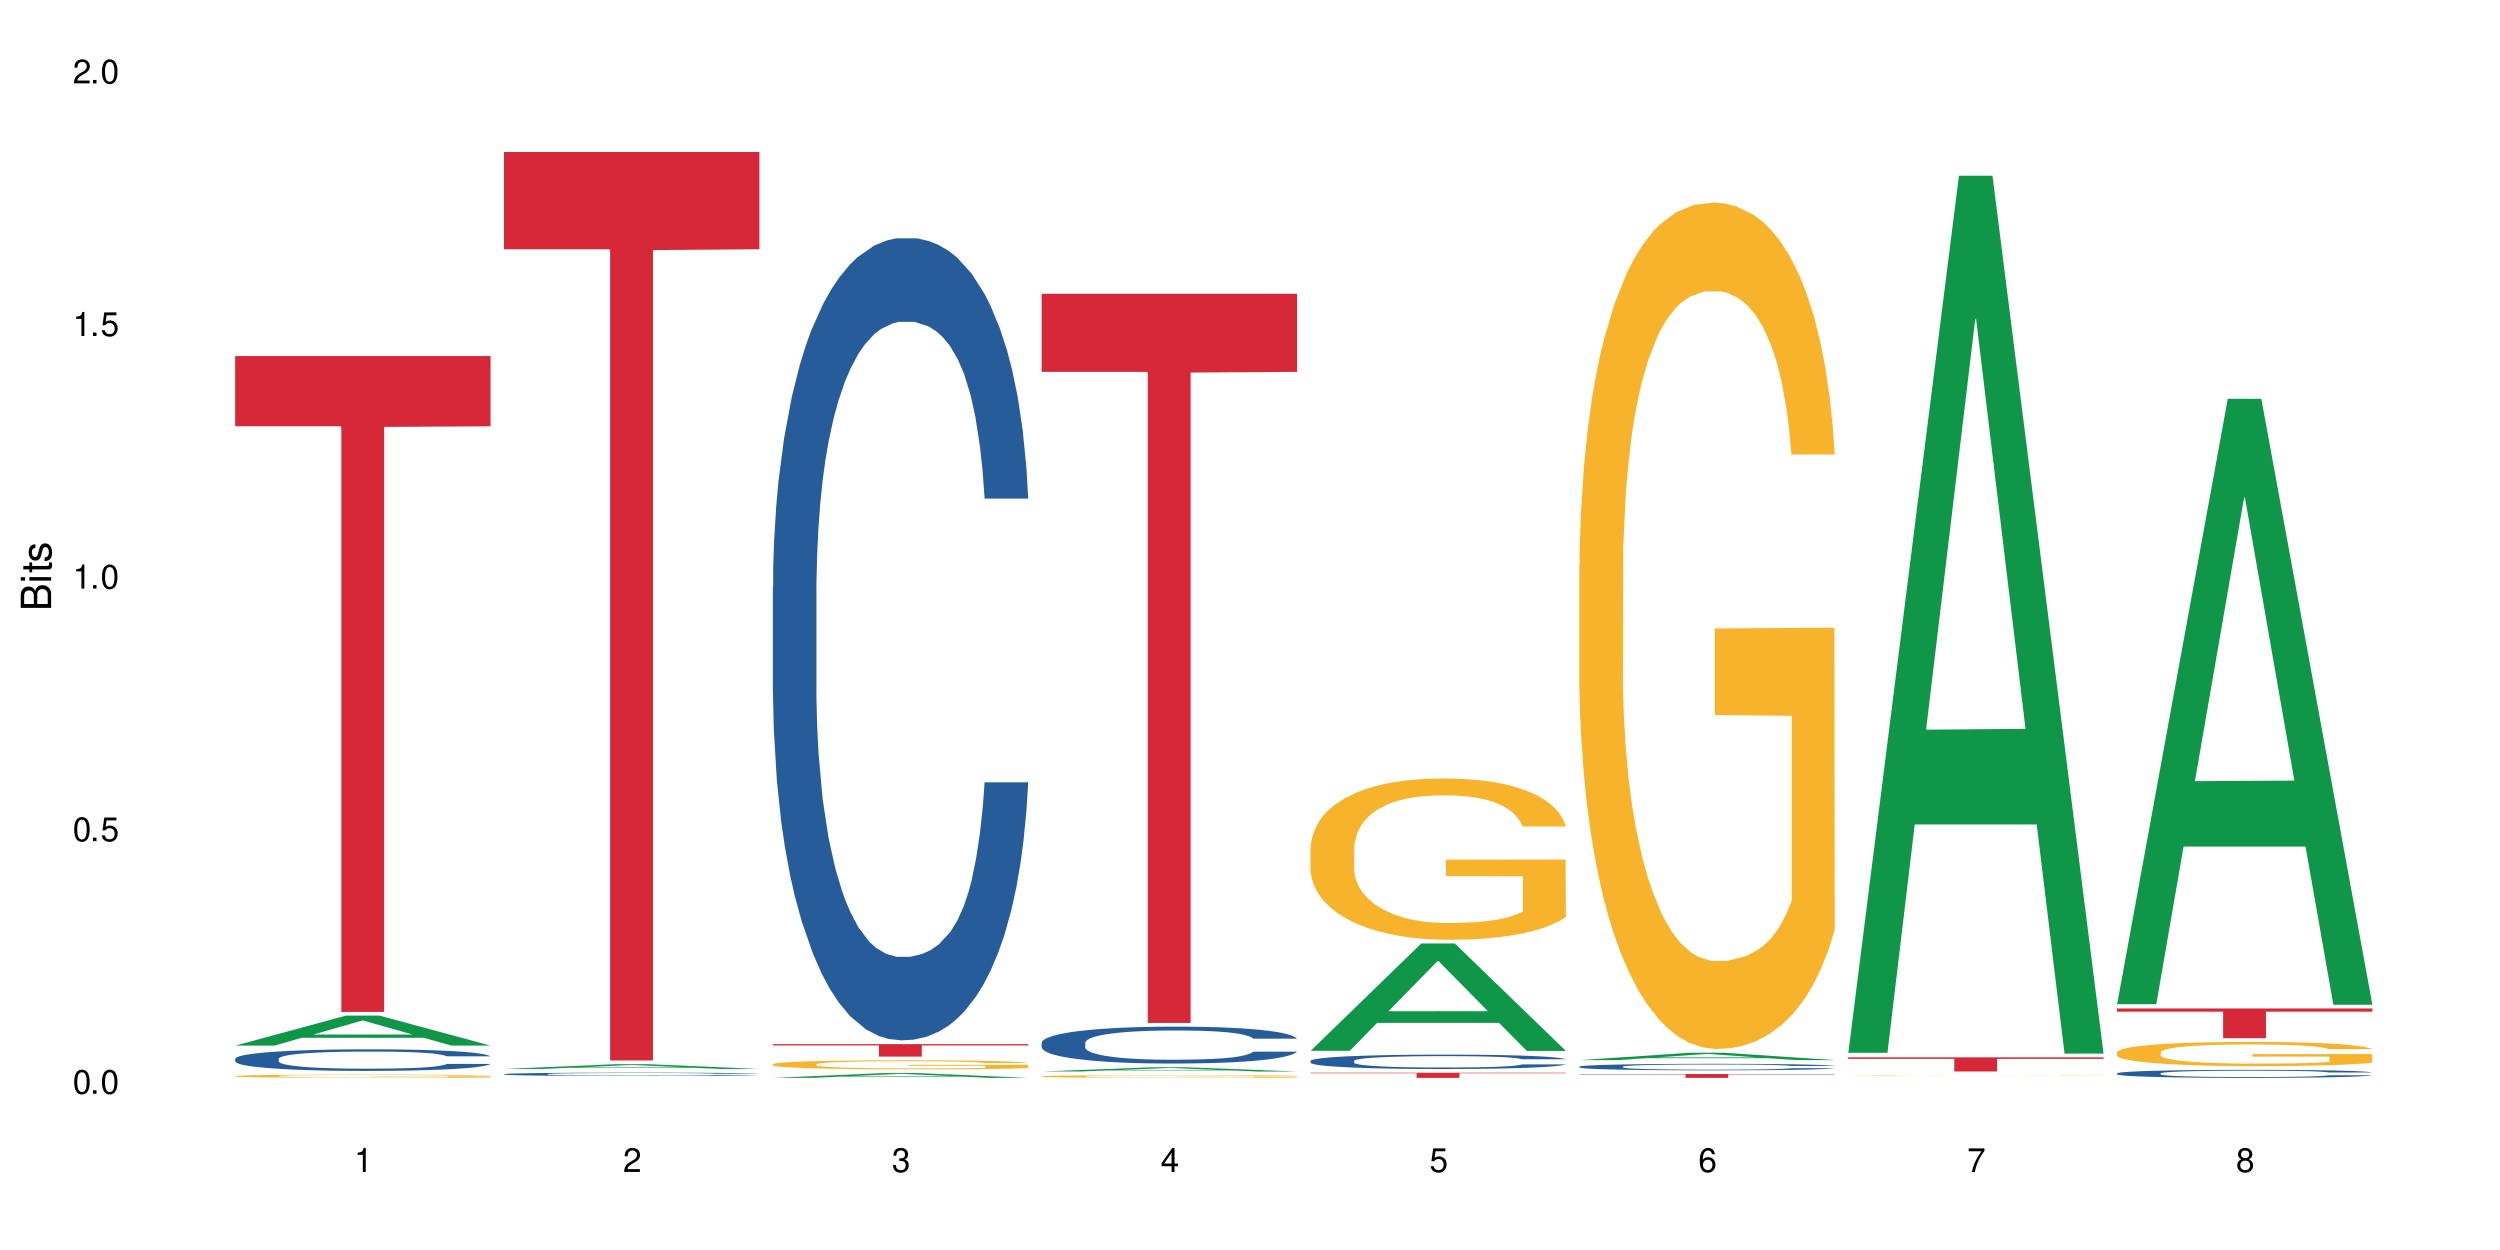 <?xml version="1.0" encoding="UTF-8"?>
<svg xmlns="http://www.w3.org/2000/svg" xmlns:xlink="http://www.w3.org/1999/xlink" width="720" height="360" viewBox="0 0 720 360">
<defs>
<g>
<g id="glyph-0-0">
</g>
<g id="glyph-0-1">
<path d="M 2.641 -6.938 C 2 -6.938 1.422 -6.656 1.078 -6.172 C 0.641 -5.562 0.406 -4.641 0.406 -3.359 C 0.406 -1.016 1.188 0.219 2.641 0.219 C 4.078 0.219 4.859 -1.016 4.859 -3.297 C 4.859 -4.641 4.656 -5.547 4.203 -6.172 C 3.844 -6.656 3.281 -6.938 2.641 -6.938 Z M 2.641 -6.188 C 3.547 -6.188 4 -5.25 4 -3.375 C 4 -1.406 3.562 -0.484 2.625 -0.484 C 1.734 -0.484 1.281 -1.438 1.281 -3.344 C 1.281 -5.25 1.734 -6.188 2.641 -6.188 Z M 2.641 -6.188 "/>
</g>
<g id="glyph-0-2">
<path d="M 1.828 -1 L 0.828 -1 L 0.828 0 L 1.828 0 Z M 1.828 -1 "/>
</g>
<g id="glyph-0-3">
<path d="M 4.562 -6.797 L 1.062 -6.797 L 0.547 -3.094 L 1.328 -3.094 C 1.719 -3.562 2.047 -3.734 2.578 -3.734 C 3.484 -3.734 4.062 -3.109 4.062 -2.094 C 4.062 -1.125 3.484 -0.531 2.578 -0.531 C 1.828 -0.531 1.375 -0.906 1.188 -1.672 L 0.328 -1.672 C 0.453 -1.109 0.547 -0.844 0.75 -0.594 C 1.125 -0.078 1.828 0.219 2.594 0.219 C 3.969 0.219 4.922 -0.781 4.922 -2.219 C 4.922 -3.562 4.031 -4.484 2.719 -4.484 C 2.25 -4.484 1.859 -4.359 1.469 -4.062 L 1.734 -5.969 L 4.562 -5.969 Z M 4.562 -6.797 "/>
</g>
<g id="glyph-0-4">
<path d="M 2.484 -4.938 L 2.484 0 L 3.328 0 L 3.328 -6.938 L 2.766 -6.938 C 2.469 -5.875 2.281 -5.734 0.984 -5.562 L 0.984 -4.938 Z M 2.484 -4.938 "/>
</g>
<g id="glyph-0-5">
<path d="M 4.859 -0.828 L 1.281 -0.828 C 1.359 -1.406 1.672 -1.781 2.5 -2.281 L 3.469 -2.828 C 4.406 -3.344 4.906 -4.062 4.906 -4.906 C 4.906 -5.484 4.672 -6.031 4.266 -6.406 C 3.859 -6.766 3.375 -6.938 2.719 -6.938 C 1.859 -6.938 1.219 -6.625 0.844 -6.031 C 0.609 -5.672 0.5 -5.234 0.484 -4.531 L 1.328 -4.531 C 1.359 -5.016 1.406 -5.281 1.531 -5.516 C 1.75 -5.938 2.188 -6.203 2.703 -6.203 C 3.469 -6.203 4.031 -5.641 4.031 -4.891 C 4.031 -4.344 3.719 -3.859 3.125 -3.516 L 2.234 -3 C 0.812 -2.172 0.406 -1.531 0.328 -0.016 L 4.859 -0.016 Z M 4.859 -0.828 "/>
</g>
<g id="glyph-0-6">
<path d="M 2.125 -3.188 L 2.578 -3.188 C 3.5 -3.188 3.984 -2.766 3.984 -1.922 C 3.984 -1.062 3.469 -0.531 2.594 -0.531 C 1.656 -0.531 1.203 -1 1.156 -2.016 L 0.312 -2.016 C 0.344 -1.453 0.438 -1.094 0.609 -0.781 C 0.953 -0.109 1.625 0.219 2.547 0.219 C 3.953 0.219 4.859 -0.625 4.859 -1.938 C 4.859 -2.828 4.516 -3.297 3.703 -3.594 C 4.344 -3.844 4.656 -4.328 4.656 -5.031 C 4.656 -6.219 3.875 -6.938 2.578 -6.938 C 1.203 -6.938 0.484 -6.172 0.453 -4.703 L 1.297 -4.703 C 1.312 -5.125 1.344 -5.359 1.453 -5.578 C 1.641 -5.969 2.062 -6.203 2.594 -6.203 C 3.344 -6.203 3.797 -5.75 3.797 -5 C 3.797 -4.516 3.609 -4.219 3.25 -4.047 C 3.016 -3.953 2.703 -3.922 2.125 -3.906 Z M 2.125 -3.188 "/>
</g>
<g id="glyph-0-7">
<path d="M 3.141 -1.672 L 3.141 0 L 3.984 0 L 3.984 -1.672 L 4.984 -1.672 L 4.984 -2.438 L 3.984 -2.438 L 3.984 -6.938 L 3.359 -6.938 L 0.266 -2.578 L 0.266 -1.672 Z M 3.141 -2.438 L 1 -2.438 L 3.141 -5.5 Z M 3.141 -2.438 "/>
</g>
<g id="glyph-0-8">
<path d="M 4.781 -5.125 C 4.609 -6.266 3.891 -6.938 2.844 -6.938 C 2.094 -6.938 1.422 -6.578 1.031 -5.953 C 0.594 -5.266 0.406 -4.422 0.406 -3.172 C 0.406 -2 0.578 -1.25 0.984 -0.641 C 1.359 -0.078 1.953 0.219 2.703 0.219 C 3.984 0.219 4.922 -0.75 4.922 -2.094 C 4.922 -3.375 4.062 -4.281 2.844 -4.281 C 2.172 -4.281 1.641 -4.031 1.281 -3.516 C 1.281 -5.234 1.828 -6.188 2.797 -6.188 C 3.391 -6.188 3.797 -5.797 3.938 -5.125 Z M 2.734 -3.531 C 3.547 -3.531 4.062 -2.953 4.062 -2.031 C 4.062 -1.156 3.484 -0.531 2.703 -0.531 C 1.922 -0.531 1.328 -1.188 1.328 -2.078 C 1.328 -2.938 1.906 -3.531 2.734 -3.531 Z M 2.734 -3.531 "/>
</g>
<g id="glyph-0-9">
<path d="M 4.984 -6.797 L 0.438 -6.797 L 0.438 -5.969 L 4.109 -5.969 C 2.5 -3.656 1.828 -2.234 1.328 0 L 2.219 0 C 2.594 -2.172 3.453 -4.047 4.984 -6.094 Z M 4.984 -6.797 "/>
</g>
<g id="glyph-0-10">
<path d="M 3.75 -3.656 C 4.469 -4.094 4.688 -4.438 4.688 -5.078 C 4.688 -6.172 3.844 -6.938 2.641 -6.938 C 1.438 -6.938 0.594 -6.172 0.594 -5.094 C 0.594 -4.438 0.812 -4.094 1.516 -3.656 C 0.734 -3.266 0.359 -2.703 0.359 -1.922 C 0.359 -0.656 1.281 0.219 2.641 0.219 C 3.984 0.219 4.922 -0.656 4.922 -1.922 C 4.922 -2.703 4.531 -3.266 3.75 -3.656 Z M 2.641 -6.188 C 3.359 -6.188 3.812 -5.75 3.812 -5.062 C 3.812 -4.406 3.344 -3.984 2.641 -3.984 C 1.922 -3.984 1.453 -4.406 1.453 -5.078 C 1.453 -5.75 1.922 -6.188 2.641 -6.188 Z M 2.641 -3.266 C 3.484 -3.266 4.062 -2.719 4.062 -1.906 C 4.062 -1.078 3.484 -0.531 2.625 -0.531 C 1.797 -0.531 1.219 -1.094 1.219 -1.906 C 1.219 -2.719 1.781 -3.266 2.641 -3.266 Z M 2.641 -3.266 "/>
</g>
<g id="glyph-1-0">
</g>
<g id="glyph-1-1">
<path d="M 0 -0.953 L 0 -4.891 C 0 -5.719 -0.234 -6.344 -0.734 -6.797 C -1.188 -7.234 -1.812 -7.469 -2.5 -7.469 C -3.547 -7.469 -4.188 -7 -4.625 -5.875 C -4.984 -6.688 -5.625 -7.094 -6.531 -7.094 C -7.172 -7.094 -7.734 -6.859 -8.141 -6.391 C -8.562 -5.922 -8.75 -5.344 -8.75 -4.5 L -8.75 -0.953 Z M -4.984 -2.062 L -7.766 -2.062 L -7.766 -4.219 C -7.766 -4.844 -7.688 -5.203 -7.453 -5.5 C -7.219 -5.812 -6.859 -5.969 -6.375 -5.969 C -5.891 -5.969 -5.531 -5.812 -5.297 -5.5 C -5.062 -5.203 -4.984 -4.844 -4.984 -4.219 Z M -0.984 -2.062 L -4 -2.062 L -4 -4.781 C -4 -5.766 -3.438 -6.359 -2.484 -6.359 C -1.547 -6.359 -0.984 -5.766 -0.984 -4.781 Z M -0.984 -2.062 "/>
</g>
<g id="glyph-1-2">
<path d="M -6.281 -1.797 L -6.281 -0.797 L 0 -0.797 L 0 -1.797 Z M -8.75 -1.797 L -8.75 -0.797 L -7.484 -0.797 L -7.484 -1.797 Z M -8.75 -1.797 "/>
</g>
<g id="glyph-1-3">
<path d="M -6.281 -3.047 L -6.281 -2.016 L -8.016 -2.016 L -8.016 -1.016 L -6.281 -1.016 L -6.281 -0.172 L -5.469 -0.172 L -5.469 -1.016 L -0.719 -1.016 C -0.078 -1.016 0.281 -1.453 0.281 -2.234 C 0.281 -2.5 0.25 -2.719 0.188 -3.047 L -0.641 -3.047 C -0.609 -2.906 -0.594 -2.766 -0.594 -2.562 C -0.594 -2.141 -0.719 -2.016 -1.156 -2.016 L -5.469 -2.016 L -5.469 -3.047 Z M -6.281 -3.047 "/>
</g>
<g id="glyph-1-4">
<path d="M -4.531 -5.25 C -5.766 -5.25 -6.469 -4.422 -6.469 -2.969 C -6.469 -1.516 -5.719 -0.562 -4.547 -0.562 C -3.562 -0.562 -3.094 -1.062 -2.734 -2.562 L -2.516 -3.484 C -2.344 -4.188 -2.094 -4.469 -1.641 -4.469 C -1.047 -4.469 -0.641 -3.875 -0.641 -3 C -0.641 -2.453 -0.797 -2 -1.062 -1.75 C -1.25 -1.594 -1.422 -1.531 -1.875 -1.469 L -1.875 -0.406 C -0.422 -0.453 0.281 -1.266 0.281 -2.922 C 0.281 -4.5 -0.5 -5.516 -1.719 -5.516 C -2.656 -5.516 -3.172 -4.984 -3.469 -3.734 L -3.703 -2.766 C -3.891 -1.953 -4.156 -1.609 -4.594 -1.609 C -5.188 -1.609 -5.547 -2.125 -5.547 -2.938 C -5.547 -3.75 -5.203 -4.172 -4.531 -4.203 Z M -4.531 -5.25 "/>
</g>
</g>
</defs>
<rect x="-72" y="-36" width="864" height="432" fill="rgb(100%, 100%, 100%)" fill-opacity="1"/>
<path fill-rule="nonzero" fill="rgb(6.275%, 58.824%, 28.235%)" fill-opacity="1" d="M 67.73 301.133 L 67.809 301.121 L 99.637 292.5 L 109.301 292.5 L 141.281 301.141 L 130.047 301.141 L 122.031 298.883 L 86.906 298.883 L 79.047 301.133 L 67.73 301.133 L 90.285 297.953 L 118.809 297.945 L 104.586 293.914 L 104.43 293.906 L 104.27 293.93 L 90.207 297.945 L 90.285 297.953 Z M 67.73 301.133 "/>
<path fill-rule="nonzero" fill="rgb(14.51%, 36.078%, 60%)" fill-opacity="1" d="M 67.73 304.914 L 67.82 304.906 L 67.82 304.77 L 68.09 304.555 L 68.719 304.281 L 69.344 304.094 L 70.961 303.762 L 73.203 303.438 L 75.535 303.188 L 77.238 303.039 L 78.766 302.926 L 82.262 302.715 L 84.504 302.605 L 86.926 302.512 L 89.887 302.414 L 92.039 302.359 L 96.883 302.266 L 100.469 302.227 L 103.25 302.211 L 109.262 302.211 L 112.848 302.234 L 115.449 302.262 L 118.32 302.305 L 120.742 302.359 L 124.957 302.484 L 128.727 302.641 L 130.43 302.73 L 133.121 302.91 L 135.184 303.078 L 136.617 303.227 L 138.234 303.438 L 139.668 303.691 L 140.746 303.98 L 141.281 304.227 L 128.727 304.227 L 128.098 304 L 127.379 303.82 L 126.035 303.59 L 124.688 303.426 L 122.805 303.262 L 121.102 303.152 L 118.77 303.043 L 116.707 302.977 L 114.555 302.926 L 112.488 302.891 L 108.543 302.855 L 103.969 302.855 L 102.266 302.867 L 98.766 302.914 L 96.883 302.953 L 94.191 303.031 L 92.309 303.105 L 90.066 303.219 L 88.539 303.316 L 86.656 303.465 L 85.312 303.594 L 83.785 303.781 L 82.891 303.926 L 82.082 304.082 L 81.363 304.27 L 80.828 304.469 L 80.469 304.68 L 80.289 304.883 L 80.289 305.766 L 80.469 305.969 L 80.918 306.207 L 82.082 306.555 L 83.785 306.855 L 85.762 307.094 L 87.645 307.262 L 88.719 307.344 L 90.156 307.434 L 92.398 307.547 L 95.629 307.66 L 97.512 307.707 L 100.383 307.75 L 103.34 307.773 L 107.289 307.773 L 110.785 307.75 L 113.117 307.723 L 115.539 307.676 L 118.859 307.582 L 120.922 307.488 L 122.715 307.383 L 124.062 307.273 L 124.957 307.184 L 126.305 307.008 L 127.379 306.812 L 128.188 306.613 L 128.727 306.422 L 141.281 306.422 L 140.746 306.648 L 139.938 306.871 L 139.129 307.035 L 137.875 307.234 L 136.441 307.41 L 134.375 307.609 L 132.672 307.738 L 130.43 307.883 L 128.367 307.988 L 126.125 308.086 L 122.805 308.199 L 120.652 308.254 L 118.32 308.309 L 115.539 308.352 L 112.043 308.391 L 108.273 308.414 L 104.777 308.422 L 101.008 308.41 L 98.227 308.387 L 94.551 308.336 L 89.977 308.234 L 86.656 308.125 L 84.055 308.016 L 81.812 307.902 L 79.301 307.75 L 76.074 307.5 L 74.098 307.309 L 72.754 307.148 L 71.23 306.926 L 70.152 306.73 L 68.898 306.41 L 68 306.008 L 67.73 305.695 Z M 67.73 304.914 "/>
<path fill-rule="nonzero" fill="rgb(96.863%, 70.196%, 16.863%)" fill-opacity="1" d="M 67.73 309.891 L 67.82 309.891 L 67.82 309.875 L 68.18 309.836 L 69.078 309.781 L 70.242 309.738 L 71.5 309.703 L 72.305 309.688 L 73.652 309.66 L 74.816 309.641 L 77.777 309.605 L 81.543 309.566 L 83.609 309.555 L 85.941 309.539 L 89.258 309.523 L 90.785 309.516 L 95.449 309.504 L 100.738 309.492 L 109.262 309.492 L 112.938 309.496 L 117.961 309.504 L 120.832 309.512 L 123.074 309.523 L 125.406 309.531 L 128.277 309.551 L 130.969 309.57 L 133.121 309.59 L 135.273 309.617 L 137.066 309.645 L 138.594 309.676 L 139.938 309.711 L 140.746 309.738 L 141.281 309.77 L 128.816 309.77 L 128.098 309.738 L 127.289 309.715 L 125.945 309.688 L 124.598 309.668 L 123.254 309.652 L 120.742 309.629 L 118.59 309.617 L 115.898 309.605 L 113.297 309.598 L 110.336 309.59 L 103.789 309.59 L 99.484 309.594 L 96.973 309.602 L 95.18 309.609 L 92.668 309.621 L 91.141 309.633 L 90.246 309.641 L 87.555 309.664 L 85.762 309.688 L 84.773 309.707 L 83.52 309.73 L 82.621 309.754 L 81.633 309.789 L 81.098 309.812 L 80.379 309.871 L 80.289 310.023 L 80.559 310.059 L 81.098 310.094 L 81.812 310.125 L 82.891 310.156 L 83.965 310.18 L 85.852 310.215 L 87.465 310.234 L 88.719 310.25 L 91.141 310.273 L 92.129 310.281 L 94.461 310.297 L 96.883 310.309 L 99.844 310.32 L 102.086 310.324 L 105.672 310.328 L 110.246 310.328 L 115.629 310.324 L 119.039 310.316 L 121.371 310.309 L 122.895 310.305 L 124.777 310.293 L 126.125 310.285 L 127.379 310.277 L 128.906 310.262 L 128.906 310.059 L 106.75 310.059 L 106.75 309.961 L 141.195 309.961 L 141.281 310.293 L 139.398 310.316 L 137.066 310.34 L 134.824 310.355 L 132.492 310.371 L 129.176 310.387 L 126.484 310.398 L 122.355 310.41 L 118.59 310.418 L 114.645 310.422 L 111.145 310.426 L 107.02 310.426 L 103.34 310.422 L 99.395 310.418 L 96.254 310.41 L 93.383 310.402 L 90.516 310.391 L 86.926 310.375 L 84.594 310.359 L 82.172 310.344 L 79.75 310.32 L 77.598 310.297 L 76.164 310.281 L 74.727 310.258 L 73.203 310.234 L 71.766 310.203 L 70.691 310.18 L 69.703 310.148 L 68.988 310.121 L 68.27 310.082 L 67.91 310.051 L 67.73 310.023 Z M 67.73 309.891 "/>
<path fill-rule="nonzero" fill="rgb(83.922%, 15.686%, 22.353%)" fill-opacity="1" d="M 67.73 102.555 L 141.281 102.555 L 141.281 122.773 L 110.629 122.949 L 110.629 291.43 L 98.297 291.43 L 98.297 123.125 L 98.117 122.773 L 67.73 122.773 Z M 67.73 102.555 "/>
<path fill-rule="nonzero" fill="rgb(6.275%, 58.824%, 28.235%)" fill-opacity="1" d="M 145.156 307.855 L 145.234 307.855 L 177.059 306.492 L 186.723 306.492 L 218.707 307.855 L 207.469 307.855 L 199.453 307.5 L 164.328 307.5 L 156.469 307.855 L 145.156 307.855 L 167.707 307.352 L 196.23 307.352 L 182.008 306.715 L 181.852 306.715 L 181.695 306.719 L 167.629 307.352 L 167.707 307.352 Z M 145.156 307.855 "/>
<path fill-rule="nonzero" fill="rgb(14.51%, 36.078%, 60%)" fill-opacity="1" d="M 145.156 309.344 L 145.242 309.344 L 145.242 309.32 L 145.512 309.289 L 146.141 309.246 L 146.77 309.219 L 148.383 309.168 L 150.625 309.117 L 152.957 309.078 L 154.664 309.055 L 156.188 309.039 L 159.684 309.004 L 161.93 308.988 L 164.352 308.973 L 167.309 308.957 L 169.461 308.949 L 174.305 308.938 L 177.895 308.93 L 180.676 308.926 L 186.684 308.926 L 190.273 308.93 L 192.875 308.934 L 195.742 308.941 L 198.164 308.949 L 202.383 308.969 L 206.148 308.992 L 207.852 309.008 L 210.543 309.035 L 212.605 309.062 L 214.043 309.082 L 215.656 309.117 L 217.094 309.156 L 218.168 309.199 L 218.707 309.238 L 206.148 309.238 L 205.52 309.203 L 204.805 309.176 L 203.457 309.141 L 202.113 309.113 L 200.23 309.09 L 198.523 309.074 L 196.191 309.055 L 194.129 309.047 L 191.977 309.039 L 189.914 309.031 L 185.969 309.027 L 179.688 309.027 L 176.191 309.035 L 174.305 309.043 L 171.613 309.055 L 169.73 309.066 L 167.488 309.082 L 165.965 309.098 L 164.082 309.121 L 162.734 309.141 L 161.211 309.168 L 160.312 309.191 L 159.508 309.215 L 158.789 309.246 L 158.25 309.277 L 157.891 309.309 L 157.711 309.34 L 157.711 309.477 L 157.891 309.508 L 158.34 309.543 L 159.508 309.598 L 161.211 309.645 L 163.184 309.68 L 165.066 309.707 L 166.145 309.719 L 167.578 309.73 L 169.82 309.75 L 173.051 309.766 L 174.934 309.773 L 177.805 309.781 L 180.766 309.785 L 184.711 309.785 L 188.211 309.781 L 190.543 309.777 L 192.965 309.77 L 196.281 309.754 L 198.344 309.742 L 200.141 309.723 L 201.484 309.707 L 202.383 309.695 L 203.727 309.668 L 204.805 309.637 L 205.609 309.605 L 206.148 309.578 L 218.707 309.578 L 218.168 309.613 L 217.359 309.645 L 216.555 309.672 L 215.297 309.703 L 213.863 309.73 L 211.801 309.758 L 210.094 309.781 L 207.852 309.801 L 205.789 309.816 L 203.547 309.832 L 200.23 309.852 L 198.074 309.859 L 195.742 309.867 L 192.965 309.875 L 189.465 309.879 L 185.699 309.883 L 178.434 309.883 L 175.652 309.879 L 171.973 309.871 L 167.398 309.855 L 164.082 309.84 L 161.48 309.824 L 159.238 309.805 L 156.727 309.781 L 153.496 309.742 L 151.523 309.715 L 150.176 309.688 L 148.652 309.656 L 147.574 309.625 L 146.32 309.574 L 145.422 309.512 L 145.156 309.465 Z M 145.156 309.344 "/>
<path fill-rule="nonzero" fill="rgb(83.922%, 15.686%, 22.353%)" fill-opacity="1" d="M 145.156 43.773 L 218.707 43.773 L 218.707 71.781 L 188.051 72.027 L 188.051 305.422 L 175.719 305.422 L 175.719 72.273 L 175.539 71.781 L 145.156 71.781 Z M 145.156 43.773 "/>
<path fill-rule="nonzero" fill="rgb(6.275%, 58.824%, 28.235%)" fill-opacity="1" d="M 222.578 310.426 L 222.656 310.422 L 254.48 309.043 L 264.148 309.043 L 296.129 310.426 L 284.895 310.426 L 276.879 310.066 L 241.75 310.066 L 233.895 310.426 L 222.578 310.426 L 245.129 309.914 L 273.656 309.914 L 259.434 309.27 L 259.273 309.27 L 259.117 309.273 L 245.051 309.914 L 245.129 309.914 Z M 222.578 310.426 "/>
<path fill-rule="nonzero" fill="rgb(14.51%, 36.078%, 60%)" fill-opacity="1" d="M 222.578 169.141 L 222.668 168.93 L 222.668 163.863 L 222.938 155.84 L 223.562 145.703 L 224.191 138.734 L 225.809 126.277 L 228.051 114.242 L 230.383 104.953 L 232.086 99.461 L 233.609 95.238 L 237.109 87.426 L 239.352 83.414 L 241.773 79.824 L 244.734 76.234 L 246.887 74.125 L 251.73 70.746 L 255.316 69.27 L 258.098 68.633 L 264.109 68.633 L 267.695 69.48 L 270.297 70.535 L 273.168 72.223 L 275.59 74.125 L 279.805 78.77 L 283.57 84.684 L 285.277 88.059 L 287.969 94.605 L 290.031 100.941 L 291.465 106.43 L 293.082 114.242 L 294.516 123.746 L 295.59 134.512 L 296.129 143.594 L 283.57 143.594 L 282.945 135.148 L 282.227 128.602 L 280.883 119.945 L 279.535 113.82 L 277.652 107.695 L 275.949 103.684 L 273.617 99.672 L 271.551 97.141 L 269.398 95.238 L 267.336 93.973 L 263.391 92.707 L 258.816 92.707 L 257.109 93.129 L 253.613 94.816 L 251.73 96.297 L 249.039 99.25 L 247.156 101.996 L 244.914 106.219 L 243.387 109.809 L 241.504 115.297 L 240.16 120.156 L 238.633 127.121 L 237.738 132.402 L 236.93 138.312 L 236.211 145.281 L 235.672 152.672 L 235.316 160.484 L 235.137 168.086 L 235.137 200.812 L 235.316 208.414 L 235.762 217.285 L 236.93 230.164 L 238.633 241.355 L 240.605 250.223 L 242.492 256.559 L 243.566 259.512 L 245.004 262.891 L 247.246 267.113 L 250.473 271.336 L 252.355 273.027 L 255.227 274.715 L 258.188 275.562 L 262.133 275.562 L 265.633 274.715 L 267.965 273.66 L 270.387 271.973 L 273.707 268.383 L 275.77 265.004 L 277.562 260.992 L 278.906 256.98 L 279.805 253.602 L 281.148 247.055 L 282.227 239.875 L 283.035 232.484 L 283.57 225.309 L 296.129 225.309 L 295.59 233.754 L 294.785 241.988 L 293.977 248.109 L 292.723 255.5 L 291.285 262.047 L 289.223 269.438 L 287.52 274.293 L 285.277 279.574 L 283.215 283.586 L 280.973 287.172 L 277.652 291.398 L 275.5 293.508 L 273.168 295.41 L 270.387 297.098 L 266.887 298.574 L 263.121 299.422 L 259.621 299.633 L 255.855 299.211 L 253.074 298.363 L 249.398 296.465 L 244.824 292.664 L 241.504 288.652 L 238.902 284.641 L 236.66 280.418 L 234.148 274.715 L 230.918 265.426 L 228.945 258.246 L 227.602 252.336 L 226.074 244.098 L 225 236.711 L 223.742 224.887 L 222.848 209.895 L 222.578 198.281 Z M 222.578 169.141 "/>
<path fill-rule="nonzero" fill="rgb(96.863%, 70.196%, 16.863%)" fill-opacity="1" d="M 222.578 306.48 L 222.668 306.477 L 222.668 306.43 L 223.027 306.324 L 223.922 306.176 L 225.09 306.055 L 226.344 305.961 L 227.152 305.91 L 228.496 305.836 L 229.664 305.785 L 232.625 305.68 L 236.391 305.578 L 238.453 305.535 L 240.785 305.496 L 244.105 305.449 L 245.629 305.434 L 250.293 305.395 L 255.586 305.371 L 261.418 305.363 L 264.109 305.367 L 267.785 305.375 L 272.809 305.402 L 275.68 305.426 L 277.922 305.449 L 280.254 305.48 L 283.125 305.527 L 285.816 305.586 L 287.969 305.641 L 290.121 305.715 L 291.914 305.789 L 293.438 305.875 L 294.785 305.973 L 295.59 306.059 L 296.129 306.141 L 283.66 306.141 L 282.945 306.059 L 282.137 305.992 L 280.793 305.914 L 279.445 305.855 L 278.102 305.812 L 275.59 305.75 L 273.438 305.711 L 270.746 305.68 L 268.145 305.656 L 265.184 305.641 L 263.391 305.637 L 258.637 305.637 L 254.332 305.652 L 251.82 305.672 L 250.023 305.691 L 247.512 305.727 L 245.988 305.758 L 245.094 305.777 L 242.402 305.848 L 240.605 305.918 L 239.621 305.961 L 238.363 306.031 L 237.469 306.098 L 236.48 306.191 L 235.941 306.266 L 235.227 306.426 L 235.137 306.855 L 235.406 306.945 L 235.941 307.043 L 236.66 307.129 L 237.738 307.219 L 238.812 307.289 L 240.695 307.383 L 242.312 307.445 L 243.566 307.484 L 245.988 307.547 L 246.977 307.57 L 249.309 307.613 L 251.73 307.645 L 254.691 307.676 L 256.934 307.688 L 260.52 307.699 L 265.094 307.699 L 270.477 307.688 L 273.887 307.668 L 276.219 307.648 L 277.742 307.633 L 279.625 307.605 L 280.973 307.582 L 282.227 307.555 L 283.75 307.516 L 283.75 306.945 L 261.598 306.941 L 261.598 306.676 L 296.039 306.672 L 296.129 307.605 L 294.246 307.668 L 291.914 307.73 L 289.672 307.781 L 287.34 307.82 L 284.02 307.863 L 281.328 307.895 L 277.203 307.926 L 273.438 307.949 L 269.488 307.961 L 265.992 307.969 L 261.867 307.973 L 258.188 307.969 L 254.242 307.953 L 251.102 307.934 L 248.23 307.91 L 245.359 307.879 L 241.773 307.828 L 239.441 307.789 L 237.02 307.738 L 234.598 307.68 L 232.445 307.613 L 231.008 307.566 L 229.574 307.508 L 228.051 307.438 L 226.613 307.355 L 225.539 307.281 L 224.551 307.199 L 223.832 307.121 L 223.117 307.012 L 222.758 306.926 L 222.578 306.852 Z M 222.578 306.48 "/>
<path fill-rule="nonzero" fill="rgb(83.922%, 15.686%, 22.353%)" fill-opacity="1" d="M 222.578 300.703 L 296.129 300.703 L 296.129 301.086 L 265.477 301.09 L 265.477 304.293 L 253.141 304.293 L 253.141 301.094 L 252.965 301.086 L 222.578 301.086 Z M 222.578 300.703 "/>
<path fill-rule="nonzero" fill="rgb(6.275%, 58.824%, 28.235%)" fill-opacity="1" d="M 300 308.59 L 300.078 308.59 L 331.906 307.371 L 341.57 307.371 L 373.555 308.594 L 362.316 308.594 L 354.301 308.273 L 319.176 308.273 L 311.316 308.59 L 300 308.59 L 322.555 308.141 L 351.078 308.141 L 336.855 307.57 L 336.699 307.57 L 336.543 307.574 L 322.477 308.141 L 322.555 308.141 Z M 300 308.59 "/>
<path fill-rule="nonzero" fill="rgb(14.51%, 36.078%, 60%)" fill-opacity="1" d="M 300 300.305 L 300.09 300.293 L 300.09 300.059 L 300.359 299.691 L 300.988 299.227 L 301.617 298.906 L 303.23 298.332 L 305.473 297.781 L 307.805 297.352 L 309.508 297.102 L 311.035 296.906 L 314.531 296.547 L 316.773 296.363 L 319.195 296.199 L 322.156 296.031 L 324.309 295.938 L 329.152 295.781 L 332.742 295.711 L 335.52 295.684 L 341.531 295.684 L 345.117 295.723 L 347.719 295.77 L 350.59 295.848 L 353.012 295.938 L 357.227 296.148 L 360.996 296.422 L 362.699 296.578 L 365.391 296.879 L 367.453 297.168 L 368.891 297.422 L 370.504 297.781 L 371.938 298.215 L 373.016 298.711 L 373.555 299.129 L 360.996 299.129 L 360.367 298.742 L 359.648 298.441 L 358.305 298.043 L 356.961 297.762 L 355.074 297.48 L 353.371 297.293 L 351.039 297.109 L 348.977 296.992 L 346.824 296.906 L 344.762 296.848 L 340.812 296.789 L 336.238 296.789 L 334.535 296.809 L 331.035 296.887 L 329.152 296.953 L 326.461 297.09 L 324.578 297.215 L 322.336 297.41 L 320.812 297.574 L 318.926 297.828 L 317.582 298.051 L 316.059 298.371 L 315.16 298.613 L 314.352 298.887 L 313.637 299.207 L 313.098 299.547 L 312.738 299.906 L 312.559 300.254 L 312.559 301.758 L 312.738 302.109 L 313.188 302.516 L 314.352 303.109 L 316.059 303.621 L 318.031 304.031 L 319.914 304.32 L 320.992 304.457 L 322.426 304.613 L 324.668 304.805 L 327.898 305 L 329.781 305.078 L 332.652 305.156 L 335.609 305.195 L 339.559 305.195 L 343.055 305.156 L 345.387 305.105 L 347.809 305.027 L 351.129 304.863 L 353.191 304.707 L 354.984 304.523 L 356.332 304.34 L 357.227 304.184 L 358.574 303.883 L 359.648 303.555 L 360.457 303.215 L 360.996 302.883 L 373.555 302.883 L 373.016 303.273 L 372.207 303.652 L 371.402 303.934 L 370.145 304.273 L 368.711 304.574 L 366.645 304.914 L 364.941 305.137 L 362.699 305.379 L 360.637 305.562 L 358.395 305.727 L 355.074 305.922 L 352.922 306.02 L 350.59 306.105 L 347.809 306.184 L 344.312 306.25 L 340.543 306.289 L 337.047 306.301 L 333.277 306.281 L 330.5 306.242 L 326.82 306.156 L 322.246 305.98 L 318.926 305.797 L 316.324 305.609 L 314.082 305.418 L 311.57 305.156 L 308.344 304.727 L 306.371 304.398 L 305.023 304.125 L 303.5 303.746 L 302.422 303.41 L 301.168 302.863 L 300.27 302.176 L 300 301.641 Z M 300 300.305 "/>
<path fill-rule="nonzero" fill="rgb(96.863%, 70.196%, 16.863%)" fill-opacity="1" d="M 300 309.988 L 300.09 309.988 L 300.09 309.977 L 300.449 309.945 L 301.348 309.902 L 302.512 309.863 L 303.77 309.836 L 304.574 309.824 L 305.922 309.801 L 307.086 309.785 L 310.047 309.754 L 313.816 309.727 L 315.879 309.715 L 318.211 309.703 L 321.527 309.688 L 323.055 309.684 L 327.719 309.672 L 333.012 309.664 L 341.531 309.664 L 345.207 309.668 L 350.23 309.676 L 353.102 309.68 L 355.344 309.688 L 357.676 309.695 L 360.547 309.711 L 363.238 309.727 L 367.543 309.766 L 369.336 309.789 L 370.863 309.812 L 372.207 309.84 L 373.016 309.867 L 373.555 309.891 L 361.086 309.891 L 360.367 309.867 L 359.559 309.848 L 358.215 309.824 L 356.871 309.809 L 355.523 309.793 L 353.012 309.777 L 350.859 309.766 L 348.168 309.754 L 345.566 309.75 L 342.609 309.746 L 340.812 309.742 L 336.059 309.742 L 331.754 309.746 L 329.242 309.754 L 327.449 309.758 L 324.938 309.77 L 323.414 309.777 L 322.516 309.785 L 319.824 309.805 L 318.031 309.824 L 317.043 309.836 L 315.789 309.859 L 314.891 309.879 L 313.902 309.906 L 313.367 309.926 L 312.648 309.973 L 312.559 310.098 L 312.828 310.125 L 313.367 310.152 L 314.082 310.18 L 315.16 310.207 L 316.234 310.227 L 318.121 310.254 L 319.734 310.27 L 320.992 310.281 L 323.414 310.301 L 324.398 310.309 L 326.73 310.32 L 329.152 310.328 L 332.113 310.34 L 334.355 310.344 L 337.941 310.348 L 342.52 310.348 L 347.898 310.344 L 351.309 310.336 L 353.641 310.332 L 355.164 310.324 L 357.047 310.316 L 358.395 310.312 L 359.648 310.305 L 361.176 310.293 L 361.176 310.125 L 339.02 310.125 L 339.02 310.047 L 373.465 310.047 L 373.555 310.316 L 371.668 310.336 L 369.336 310.355 L 367.094 310.367 L 364.762 310.383 L 361.445 310.395 L 358.754 310.402 L 354.629 310.414 L 350.859 310.418 L 346.914 310.422 L 343.414 310.426 L 335.609 310.426 L 331.664 310.418 L 328.523 310.414 L 325.656 310.406 L 322.785 310.398 L 319.195 310.383 L 316.863 310.371 L 312.02 310.34 L 309.867 310.32 L 308.434 310.305 L 306.996 310.289 L 305.473 310.27 L 304.039 310.246 L 302.961 310.223 L 301.973 310.199 L 301.258 310.176 L 300.539 310.145 L 300.18 310.121 L 300 310.098 Z M 300 309.988 "/>
<path fill-rule="nonzero" fill="rgb(83.922%, 15.686%, 22.353%)" fill-opacity="1" d="M 300 84.617 L 373.555 84.617 L 373.555 107.094 L 342.898 107.293 L 342.898 294.613 L 330.566 294.613 L 330.566 107.488 L 330.387 107.094 L 300 107.094 Z M 300 84.617 "/>
<path fill-rule="nonzero" fill="rgb(6.275%, 58.824%, 28.235%)" fill-opacity="1" d="M 377.426 302.637 L 377.504 302.609 L 409.328 271.727 L 418.992 271.727 L 450.977 302.664 L 439.738 302.664 L 431.723 294.59 L 396.598 294.59 L 388.738 302.637 L 377.426 302.637 L 399.977 291.25 L 428.504 291.219 L 414.277 276.781 L 414.121 276.754 L 413.965 276.84 L 399.898 291.219 L 399.977 291.25 Z M 377.426 302.637 "/>
<path fill-rule="nonzero" fill="rgb(14.51%, 36.078%, 60%)" fill-opacity="1" d="M 377.426 305.535 L 377.516 305.531 L 377.516 305.441 L 377.781 305.297 L 378.41 305.113 L 379.039 304.992 L 380.652 304.77 L 382.895 304.551 L 385.227 304.387 L 386.934 304.289 L 388.457 304.211 L 391.957 304.074 L 394.199 304 L 396.621 303.938 L 399.578 303.871 L 401.734 303.836 L 406.574 303.773 L 410.164 303.746 L 412.945 303.738 L 418.953 303.738 L 422.543 303.75 L 425.145 303.77 L 428.016 303.801 L 430.438 303.836 L 434.652 303.918 L 438.418 304.023 L 440.125 304.086 L 442.812 304.199 L 444.879 304.316 L 446.312 304.414 L 447.926 304.551 L 449.363 304.723 L 450.438 304.914 L 450.977 305.078 L 438.418 305.078 L 437.789 304.926 L 437.074 304.809 L 435.727 304.656 L 434.383 304.543 L 432.5 304.434 L 430.793 304.363 L 428.461 304.293 L 426.398 304.246 L 424.246 304.211 L 422.184 304.191 L 418.238 304.168 L 413.664 304.168 L 411.957 304.176 L 408.461 304.203 L 406.574 304.23 L 403.887 304.285 L 402 304.332 L 399.758 304.41 L 398.234 304.473 L 396.352 304.57 L 395.004 304.656 L 393.48 304.781 L 392.582 304.879 L 391.777 304.984 L 391.059 305.109 L 390.52 305.238 L 390.16 305.379 L 389.98 305.516 L 389.98 306.102 L 390.16 306.238 L 390.609 306.395 L 391.777 306.625 L 393.48 306.824 L 395.453 306.984 L 397.336 307.098 L 398.414 307.152 L 399.848 307.211 L 402.09 307.285 L 405.32 307.363 L 407.203 307.391 L 410.074 307.422 L 413.035 307.438 L 416.98 307.438 L 420.48 307.422 L 422.812 307.402 L 425.234 307.375 L 428.551 307.309 L 430.613 307.25 L 432.41 307.176 L 433.754 307.105 L 434.652 307.047 L 435.996 306.93 L 437.074 306.801 L 437.879 306.668 L 438.418 306.539 L 450.977 306.539 L 450.438 306.691 L 449.633 306.836 L 448.824 306.945 L 447.566 307.078 L 446.133 307.195 L 444.07 307.328 L 442.367 307.414 L 440.125 307.508 L 438.059 307.582 L 435.816 307.645 L 432.5 307.723 L 430.348 307.758 L 428.016 307.793 L 425.234 307.824 L 421.734 307.848 L 417.969 307.863 L 414.469 307.867 L 410.703 307.859 L 407.922 307.844 L 404.242 307.812 L 399.668 307.742 L 396.352 307.672 L 393.75 307.602 L 391.508 307.523 L 388.996 307.422 L 385.766 307.258 L 383.793 307.129 L 382.449 307.023 L 380.922 306.875 L 379.848 306.742 L 378.59 306.531 L 377.695 306.262 L 377.426 306.055 Z M 377.426 305.535 "/>
<path fill-rule="nonzero" fill="rgb(96.863%, 70.196%, 16.863%)" fill-opacity="1" d="M 377.426 244.098 L 377.516 244.055 L 377.516 243.207 L 377.871 241.297 L 378.77 238.668 L 379.938 236.504 L 381.191 234.805 L 382 233.914 L 383.344 232.645 L 384.512 231.711 L 387.469 229.801 L 391.238 228.02 L 393.301 227.254 L 395.633 226.535 L 398.953 225.727 L 400.477 225.43 L 405.141 224.75 L 410.434 224.328 L 416.262 224.199 L 418.953 224.242 L 422.633 224.41 L 427.656 224.879 L 430.527 225.305 L 432.77 225.727 L 435.102 226.277 L 437.969 227.129 L 440.66 228.145 L 442.812 229.164 L 444.969 230.438 L 446.762 231.793 L 448.285 233.277 L 449.633 235.062 L 450.438 236.547 L 450.977 238.031 L 438.508 238.031 L 437.789 236.547 L 436.984 235.402 L 435.637 234 L 434.293 232.98 L 432.949 232.176 L 430.438 231.074 L 428.281 230.395 L 425.594 229.801 L 422.992 229.418 L 420.031 229.164 L 418.238 229.078 L 413.484 229.078 L 409.176 229.375 L 406.664 229.715 L 404.871 230.055 L 402.359 230.691 L 400.836 231.199 L 399.938 231.539 L 397.246 232.855 L 395.453 234.043 L 394.469 234.848 L 393.211 236.121 L 392.312 237.266 L 391.328 238.965 L 390.789 240.238 L 390.07 243.121 L 389.98 250.758 L 390.25 252.371 L 390.789 254.109 L 391.508 255.637 L 392.582 257.25 L 393.66 258.48 L 395.543 260.137 L 397.156 261.238 L 398.414 261.961 L 400.836 263.105 L 401.82 263.488 L 404.156 264.25 L 406.574 264.844 L 409.535 265.355 L 411.777 265.609 L 415.367 265.82 L 419.941 265.82 L 425.324 265.566 L 428.73 265.227 L 431.062 264.887 L 432.59 264.59 L 434.473 264.125 L 435.816 263.699 L 437.074 263.23 L 438.598 262.512 L 438.598 252.371 L 416.441 252.328 L 416.441 247.578 L 450.887 247.535 L 450.977 264.125 L 449.094 265.27 L 446.762 266.371 L 444.52 267.219 L 442.188 267.941 L 438.867 268.746 L 436.176 269.258 L 432.051 269.852 L 428.281 270.234 L 424.336 270.488 L 420.84 270.613 L 416.711 270.656 L 413.035 270.57 L 409.086 270.316 L 405.949 269.977 L 403.078 269.555 L 400.207 269.004 L 396.621 268.113 L 394.289 267.391 L 391.867 266.5 L 389.445 265.438 L 387.293 264.293 L 385.855 263.402 L 384.422 262.383 L 382.895 261.109 L 381.461 259.668 L 380.383 258.352 L 379.398 256.867 L 378.68 255.469 L 377.961 253.559 L 377.605 252.031 L 377.426 250.715 Z M 377.426 244.098 "/>
<path fill-rule="nonzero" fill="rgb(83.922%, 15.686%, 22.353%)" fill-opacity="1" d="M 377.426 308.938 L 450.977 308.938 L 450.977 309.098 L 420.324 309.102 L 420.324 310.426 L 407.988 310.426 L 407.988 309.102 L 407.809 309.098 L 377.426 309.098 Z M 377.426 308.938 "/>
<path fill-rule="nonzero" fill="rgb(6.275%, 58.824%, 28.235%)" fill-opacity="1" d="M 454.848 305.309 L 454.926 305.309 L 486.75 303.184 L 496.418 303.184 L 528.398 305.312 L 517.164 305.312 L 509.148 304.758 L 474.023 304.758 L 466.164 305.309 L 454.848 305.309 L 477.402 304.527 L 505.926 304.523 L 491.703 303.531 L 491.547 303.531 L 491.387 303.535 L 477.32 304.523 L 477.402 304.527 Z M 454.848 305.309 "/>
<path fill-rule="nonzero" fill="rgb(14.51%, 36.078%, 60%)" fill-opacity="1" d="M 454.848 307.195 L 454.938 307.195 L 454.938 307.152 L 455.207 307.086 L 455.836 307.004 L 456.461 306.949 L 458.078 306.848 L 460.32 306.75 L 462.652 306.676 L 464.355 306.633 L 465.879 306.598 L 469.379 306.535 L 471.621 306.5 L 474.043 306.473 L 477.004 306.441 L 479.156 306.426 L 484 306.398 L 487.586 306.387 L 490.367 306.383 L 496.379 306.383 L 499.965 306.387 L 502.566 306.398 L 505.438 306.41 L 507.859 306.426 L 512.074 306.465 L 515.844 306.512 L 517.547 306.539 L 520.238 306.594 L 522.301 306.645 L 523.734 306.688 L 525.352 306.75 L 526.785 306.828 L 527.863 306.914 L 528.398 306.988 L 515.844 306.988 L 515.215 306.922 L 514.496 306.867 L 513.152 306.797 L 511.805 306.746 L 509.922 306.699 L 508.219 306.664 L 505.887 306.633 L 503.824 306.613 L 501.672 306.598 L 499.605 306.586 L 495.66 306.578 L 489.383 306.578 L 485.883 306.594 L 484 306.605 L 481.309 306.629 L 479.426 306.652 L 477.184 306.688 L 475.656 306.715 L 473.773 306.758 L 472.43 306.797 L 470.902 306.855 L 470.008 306.898 L 469.199 306.945 L 468.48 307.004 L 467.945 307.062 L 467.586 307.125 L 467.406 307.188 L 467.406 307.453 L 467.586 307.512 L 468.035 307.586 L 469.199 307.688 L 470.902 307.781 L 472.879 307.852 L 474.762 307.902 L 475.836 307.926 L 477.273 307.953 L 479.516 307.988 L 482.742 308.023 L 484.629 308.035 L 487.496 308.051 L 490.457 308.059 L 494.406 308.059 L 497.902 308.051 L 500.234 308.043 L 502.656 308.027 L 505.977 308 L 508.039 307.973 L 509.832 307.938 L 511.18 307.906 L 512.074 307.879 L 513.422 307.824 L 514.496 307.77 L 515.305 307.707 L 515.844 307.648 L 528.398 307.648 L 527.863 307.719 L 527.055 307.785 L 526.246 307.836 L 524.992 307.895 L 523.555 307.949 L 521.492 308.008 L 519.789 308.047 L 517.547 308.09 L 515.484 308.121 L 513.242 308.152 L 509.922 308.184 L 507.77 308.203 L 505.438 308.219 L 502.656 308.23 L 499.16 308.242 L 495.391 308.25 L 488.125 308.25 L 485.344 308.242 L 481.668 308.227 L 477.094 308.195 L 473.773 308.164 L 471.172 308.129 L 468.93 308.098 L 466.418 308.051 L 463.191 307.977 L 461.215 307.918 L 459.871 307.867 L 458.348 307.801 L 457.27 307.742 L 456.016 307.648 L 455.117 307.523 L 454.848 307.43 Z M 454.848 307.195 "/>
<path fill-rule="nonzero" fill="rgb(96.863%, 70.196%, 16.863%)" fill-opacity="1" d="M 454.848 162.742 L 454.938 162.52 L 454.938 158.066 L 455.297 148.047 L 456.191 134.246 L 457.359 122.891 L 458.613 113.984 L 459.422 109.309 L 460.77 102.629 L 461.934 97.73 L 464.895 87.715 L 468.66 78.363 L 470.723 74.355 L 473.055 70.57 L 476.375 66.34 L 477.898 64.781 L 482.562 61.219 L 487.855 58.992 L 493.688 58.324 L 496.379 58.547 L 500.055 59.438 L 505.078 61.887 L 507.949 64.113 L 510.191 66.34 L 512.523 69.234 L 515.395 73.688 L 518.086 79.031 L 520.238 84.375 L 522.391 91.051 L 524.184 98.176 L 525.711 105.969 L 527.055 115.32 L 527.863 123.113 L 528.398 130.906 L 515.934 130.906 L 515.215 123.113 L 514.406 117.102 L 513.062 109.754 L 511.715 104.41 L 510.371 100.18 L 507.859 94.391 L 505.707 90.832 L 503.016 87.715 L 500.414 85.711 L 497.453 84.375 L 495.66 83.93 L 490.906 83.93 L 486.602 85.488 L 484.09 87.27 L 482.297 89.051 L 479.785 92.387 L 478.258 95.059 L 477.363 96.84 L 474.672 103.742 L 472.879 109.977 L 471.891 114.207 L 470.633 120.887 L 469.738 126.898 L 468.75 135.805 L 468.211 142.48 L 467.496 157.621 L 467.406 197.695 L 467.676 206.156 L 468.211 215.285 L 468.93 223.301 L 470.008 231.762 L 471.082 238.219 L 472.965 246.898 L 474.582 252.688 L 475.836 256.473 L 478.258 262.484 L 479.246 264.488 L 481.578 268.496 L 484 271.613 L 486.961 274.285 L 489.203 275.621 L 492.789 276.734 L 497.363 276.734 L 502.746 275.398 L 506.156 273.617 L 508.488 271.836 L 510.012 270.277 L 511.895 267.828 L 513.242 265.602 L 514.496 263.152 L 516.023 259.367 L 516.023 206.156 L 493.867 205.934 L 493.867 181 L 528.309 180.777 L 528.398 267.828 L 526.516 273.84 L 524.184 279.629 L 521.941 284.082 L 519.609 287.867 L 516.289 292.094 L 513.602 294.766 L 509.473 297.883 L 505.707 299.887 L 501.758 301.223 L 498.262 301.891 L 494.137 302.113 L 490.457 301.668 L 486.512 300.332 L 483.371 298.551 L 480.5 296.324 L 477.633 293.43 L 474.043 288.758 L 471.711 284.973 L 469.289 280.297 L 466.867 274.73 L 464.715 268.719 L 463.281 264.043 L 461.844 258.699 L 460.32 252.02 L 458.883 244.449 L 457.809 237.551 L 456.82 229.758 L 456.102 222.41 L 455.387 212.391 L 455.027 204.375 L 454.848 197.473 Z M 454.848 162.742 "/>
<path fill-rule="nonzero" fill="rgb(83.922%, 15.686%, 22.353%)" fill-opacity="1" d="M 454.848 309.324 L 528.398 309.324 L 528.398 309.441 L 497.746 309.441 L 497.746 310.426 L 485.414 310.426 L 485.414 309.441 L 454.848 309.441 Z M 454.848 309.324 "/>
<path fill-rule="nonzero" fill="rgb(6.275%, 58.824%, 28.235%)" fill-opacity="1" d="M 532.27 303.203 L 532.352 302.969 L 564.176 50.621 L 573.84 50.621 L 605.824 303.441 L 594.586 303.441 L 586.57 237.449 L 551.445 237.449 L 543.586 303.203 L 532.27 303.203 L 554.824 210.148 L 583.348 209.91 L 569.125 91.926 L 568.969 91.691 L 568.812 92.402 L 554.746 209.91 L 554.824 210.148 Z M 532.27 303.203 "/>
<path fill-rule="nonzero" fill="rgb(96.863%, 70.196%, 16.863%)" fill-opacity="1" d="M 532.27 309.699 L 532.359 309.699 L 532.719 309.695 L 533.617 309.688 L 534.781 309.684 L 536.039 309.68 L 536.844 309.676 L 538.191 309.672 L 539.355 309.672 L 542.316 309.664 L 546.086 309.66 L 548.148 309.66 L 550.48 309.656 L 555.324 309.656 L 559.988 309.652 L 582.5 309.652 L 585.371 309.656 L 589.945 309.656 L 592.816 309.66 L 595.508 309.66 L 599.812 309.668 L 601.609 309.672 L 603.133 309.676 L 604.477 309.68 L 605.285 309.684 L 605.824 309.688 L 593.355 309.688 L 592.637 309.684 L 591.832 309.68 L 590.484 309.676 L 589.141 309.672 L 587.793 309.672 L 585.281 309.668 L 583.129 309.668 L 580.438 309.664 L 561.512 309.664 L 559.719 309.668 L 554.785 309.668 L 552.094 309.672 L 550.301 309.676 L 549.312 309.68 L 548.059 309.68 L 547.16 309.684 L 546.176 309.688 L 545.637 309.691 L 544.918 309.699 L 544.828 309.719 L 545.098 309.723 L 545.637 309.727 L 546.355 309.73 L 547.43 309.734 L 548.508 309.738 L 550.391 309.742 L 552.004 309.742 L 553.262 309.746 L 555.684 309.746 L 556.668 309.75 L 559 309.75 L 561.422 309.754 L 585.91 309.754 L 587.434 309.75 L 591.922 309.75 L 593.445 309.746 L 593.445 309.723 L 571.289 309.723 L 571.289 309.711 L 605.734 309.711 L 605.824 309.75 L 603.941 309.754 L 601.609 309.758 L 599.363 309.758 L 597.031 309.762 L 591.023 309.762 L 586.898 309.766 L 557.926 309.766 L 555.055 309.762 L 551.465 309.762 L 549.133 309.758 L 546.711 309.758 L 544.289 309.754 L 542.137 309.75 L 540.703 309.75 L 539.266 309.746 L 537.742 309.742 L 536.309 309.738 L 535.23 309.734 L 534.246 309.734 L 533.527 309.73 L 532.449 309.719 L 532.27 309.719 Z M 532.27 309.699 "/>
<path fill-rule="nonzero" fill="rgb(83.922%, 15.686%, 22.353%)" fill-opacity="1" d="M 532.27 304.512 L 605.824 304.512 L 605.824 304.949 L 575.168 304.953 L 575.168 308.582 L 562.836 308.582 L 562.836 304.957 L 562.656 304.949 L 532.27 304.949 Z M 532.27 304.512 "/>
<path fill-rule="nonzero" fill="rgb(6.275%, 58.824%, 28.235%)" fill-opacity="1" d="M 609.695 289.207 L 609.773 289.043 L 641.598 114.859 L 651.266 114.859 L 683.246 289.371 L 672.008 289.371 L 663.996 243.816 L 628.867 243.816 L 621.012 289.207 L 609.695 289.207 L 632.246 224.973 L 660.773 224.809 L 646.551 143.371 L 646.391 143.207 L 646.234 143.699 L 632.168 224.809 L 632.246 224.973 Z M 609.695 289.207 "/>
<path fill-rule="nonzero" fill="rgb(14.51%, 36.078%, 60%)" fill-opacity="1" d="M 609.695 309.121 L 609.785 309.121 L 609.785 309.07 L 610.055 308.988 L 610.68 308.891 L 611.309 308.82 L 612.922 308.695 L 615.164 308.574 L 617.5 308.48 L 619.203 308.426 L 620.727 308.387 L 624.227 308.309 L 626.469 308.266 L 628.891 308.23 L 631.852 308.195 L 634.004 308.176 L 638.848 308.141 L 642.434 308.125 L 645.215 308.121 L 651.223 308.121 L 654.812 308.129 L 657.414 308.141 L 660.285 308.156 L 662.707 308.176 L 666.922 308.223 L 670.688 308.281 L 672.395 308.312 L 675.086 308.379 L 677.148 308.441 L 678.582 308.496 L 680.195 308.574 L 681.633 308.668 L 682.707 308.777 L 683.246 308.867 L 670.688 308.867 L 670.062 308.785 L 669.344 308.719 L 667.996 308.633 L 666.652 308.57 L 664.77 308.508 L 663.066 308.469 L 660.734 308.43 L 658.668 308.402 L 656.516 308.387 L 654.453 308.371 L 650.508 308.359 L 645.934 308.359 L 644.227 308.363 L 640.73 308.383 L 638.848 308.395 L 636.156 308.426 L 634.273 308.453 L 632.027 308.496 L 630.504 308.531 L 628.621 308.586 L 627.273 308.633 L 625.75 308.703 L 624.852 308.758 L 624.047 308.816 L 623.328 308.887 L 622.789 308.957 L 622.43 309.035 L 622.254 309.113 L 622.254 309.438 L 622.43 309.516 L 622.879 309.602 L 624.047 309.73 L 625.75 309.844 L 627.723 309.934 L 629.605 309.996 L 630.684 310.023 L 632.117 310.059 L 634.363 310.102 L 637.59 310.145 L 639.473 310.16 L 642.344 310.176 L 645.305 310.184 L 649.25 310.184 L 652.75 310.176 L 655.082 310.168 L 657.504 310.148 L 660.82 310.113 L 662.887 310.078 L 664.68 310.039 L 666.023 310 L 666.922 309.965 L 668.266 309.902 L 669.344 309.828 L 670.152 309.754 L 670.688 309.684 L 683.246 309.684 L 682.707 309.77 L 681.902 309.852 L 681.094 309.91 L 679.84 309.984 L 678.402 310.051 L 676.34 310.125 L 674.637 310.172 L 672.395 310.227 L 670.332 310.266 L 668.086 310.301 L 664.77 310.344 L 662.617 310.363 L 660.285 310.383 L 657.504 310.398 L 654.004 310.414 L 650.238 310.422 L 646.738 310.426 L 642.973 310.422 L 640.191 310.414 L 636.516 310.395 L 631.941 310.355 L 628.621 310.316 L 626.02 310.277 L 623.777 310.234 L 621.266 310.176 L 618.035 310.086 L 616.062 310.012 L 614.719 309.953 L 613.191 309.871 L 612.117 309.797 L 610.859 309.68 L 609.965 309.531 L 609.695 309.414 Z M 609.695 309.121 "/>
<path fill-rule="nonzero" fill="rgb(96.863%, 70.196%, 16.863%)" fill-opacity="1" d="M 609.695 303.062 L 609.785 303.055 L 609.785 302.93 L 610.145 302.641 L 611.039 302.246 L 612.207 301.922 L 613.461 301.668 L 614.27 301.535 L 615.613 301.344 L 616.781 301.203 L 619.742 300.918 L 623.508 300.648 L 625.57 300.535 L 627.902 300.426 L 631.223 300.305 L 632.746 300.262 L 637.41 300.16 L 642.703 300.094 L 648.535 300.074 L 651.223 300.082 L 654.902 300.105 L 659.926 300.176 L 662.797 300.242 L 665.039 300.305 L 667.371 300.387 L 670.242 300.516 L 672.93 300.668 L 675.086 300.82 L 677.238 301.012 L 679.031 301.215 L 680.555 301.438 L 681.902 301.707 L 682.707 301.93 L 683.246 302.152 L 670.777 302.152 L 670.062 301.93 L 669.254 301.758 L 667.91 301.547 L 666.562 301.395 L 665.219 301.273 L 662.707 301.105 L 660.555 301.004 L 657.863 300.918 L 655.262 300.859 L 652.301 300.82 L 650.508 300.809 L 645.754 300.809 L 641.449 300.852 L 638.938 300.902 L 637.141 300.953 L 634.629 301.051 L 633.105 301.125 L 632.207 301.176 L 629.52 301.375 L 627.723 301.555 L 626.738 301.676 L 625.48 301.863 L 624.586 302.035 L 623.598 302.293 L 623.059 302.484 L 622.344 302.914 L 622.254 304.062 L 622.52 304.305 L 623.059 304.566 L 623.777 304.793 L 624.852 305.035 L 625.93 305.223 L 627.812 305.469 L 629.43 305.637 L 630.684 305.742 L 633.105 305.914 L 634.094 305.973 L 636.426 306.086 L 638.848 306.176 L 641.805 306.254 L 644.047 306.289 L 647.637 306.324 L 652.211 306.324 L 657.594 306.285 L 661 306.234 L 663.332 306.184 L 664.859 306.137 L 666.742 306.066 L 668.086 306.004 L 669.344 305.934 L 670.867 305.824 L 670.867 304.305 L 648.715 304.297 L 648.715 303.586 L 683.156 303.578 L 683.246 306.066 L 681.363 306.238 L 679.031 306.406 L 676.789 306.531 L 674.457 306.641 L 671.137 306.762 L 668.445 306.84 L 664.32 306.93 L 660.555 306.984 L 656.605 307.023 L 653.109 307.043 L 648.98 307.051 L 645.305 307.035 L 641.359 306.996 L 638.219 306.945 L 635.348 306.883 L 632.477 306.801 L 628.891 306.668 L 626.559 306.559 L 624.137 306.426 L 621.715 306.266 L 619.562 306.094 L 618.125 305.961 L 616.691 305.809 L 615.164 305.617 L 613.73 305.398 L 612.656 305.203 L 611.668 304.98 L 610.949 304.77 L 610.234 304.48 L 609.875 304.254 L 609.695 304.055 Z M 609.695 303.062 "/>
<path fill-rule="nonzero" fill="rgb(83.922%, 15.686%, 22.353%)" fill-opacity="1" d="M 609.695 290.441 L 683.246 290.441 L 683.246 291.359 L 652.594 291.367 L 652.594 299.004 L 640.258 299.004 L 640.258 291.375 L 640.082 291.359 L 609.695 291.359 Z M 609.695 290.441 "/>
<g fill="rgb(0%, 0%, 0%)" fill-opacity="1">
<use xlink:href="#glyph-0-1" x="20.965" y="314.993"/>
<use xlink:href="#glyph-0-2" x="25.965" y="314.993"/>
<use xlink:href="#glyph-0-1" x="28.965" y="314.993"/>
</g>
<g fill="rgb(0%, 0%, 0%)" fill-opacity="1">
<use xlink:href="#glyph-0-1" x="20.965" y="242.251"/>
<use xlink:href="#glyph-0-2" x="25.965" y="242.251"/>
<use xlink:href="#glyph-0-3" x="28.965" y="242.251"/>
</g>
<g fill="rgb(0%, 0%, 0%)" fill-opacity="1">
<use xlink:href="#glyph-0-4" x="20.965" y="169.509"/>
<use xlink:href="#glyph-0-2" x="25.965" y="169.509"/>
<use xlink:href="#glyph-0-1" x="28.965" y="169.509"/>
</g>
<g fill="rgb(0%, 0%, 0%)" fill-opacity="1">
<use xlink:href="#glyph-0-4" x="20.965" y="96.767"/>
<use xlink:href="#glyph-0-2" x="25.965" y="96.767"/>
<use xlink:href="#glyph-0-3" x="28.965" y="96.767"/>
</g>
<g fill="rgb(0%, 0%, 0%)" fill-opacity="1">
<use xlink:href="#glyph-0-5" x="20.965" y="24.024"/>
<use xlink:href="#glyph-0-2" x="25.965" y="24.024"/>
<use xlink:href="#glyph-0-1" x="28.965" y="24.024"/>
</g>
<g fill="rgb(0%, 0%, 0%)" fill-opacity="1">
<use xlink:href="#glyph-0-4" x="102.008" y="337.532"/>
</g>
<g fill="rgb(0%, 0%, 0%)" fill-opacity="1">
<use xlink:href="#glyph-0-5" x="179.43" y="337.532"/>
</g>
<g fill="rgb(0%, 0%, 0%)" fill-opacity="1">
<use xlink:href="#glyph-0-6" x="256.855" y="337.532"/>
</g>
<g fill="rgb(0%, 0%, 0%)" fill-opacity="1">
<use xlink:href="#glyph-0-7" x="334.277" y="337.532"/>
</g>
<g fill="rgb(0%, 0%, 0%)" fill-opacity="1">
<use xlink:href="#glyph-0-3" x="411.699" y="337.532"/>
</g>
<g fill="rgb(0%, 0%, 0%)" fill-opacity="1">
<use xlink:href="#glyph-0-8" x="489.125" y="337.532"/>
</g>
<g fill="rgb(0%, 0%, 0%)" fill-opacity="1">
<use xlink:href="#glyph-0-9" x="566.547" y="337.532"/>
</g>
<g fill="rgb(0%, 0%, 0%)" fill-opacity="1">
<use xlink:href="#glyph-0-10" x="643.969" y="337.532"/>
</g>
<g fill="rgb(0%, 0%, 0%)" fill-opacity="1">
<use xlink:href="#glyph-1-1" x="14.725" y="176.012"/>
<use xlink:href="#glyph-1-2" x="14.725" y="168.012"/>
<use xlink:href="#glyph-1-3" x="14.725" y="165.012"/>
<use xlink:href="#glyph-1-4" x="14.725" y="162.012"/>
</g>
</svg>
